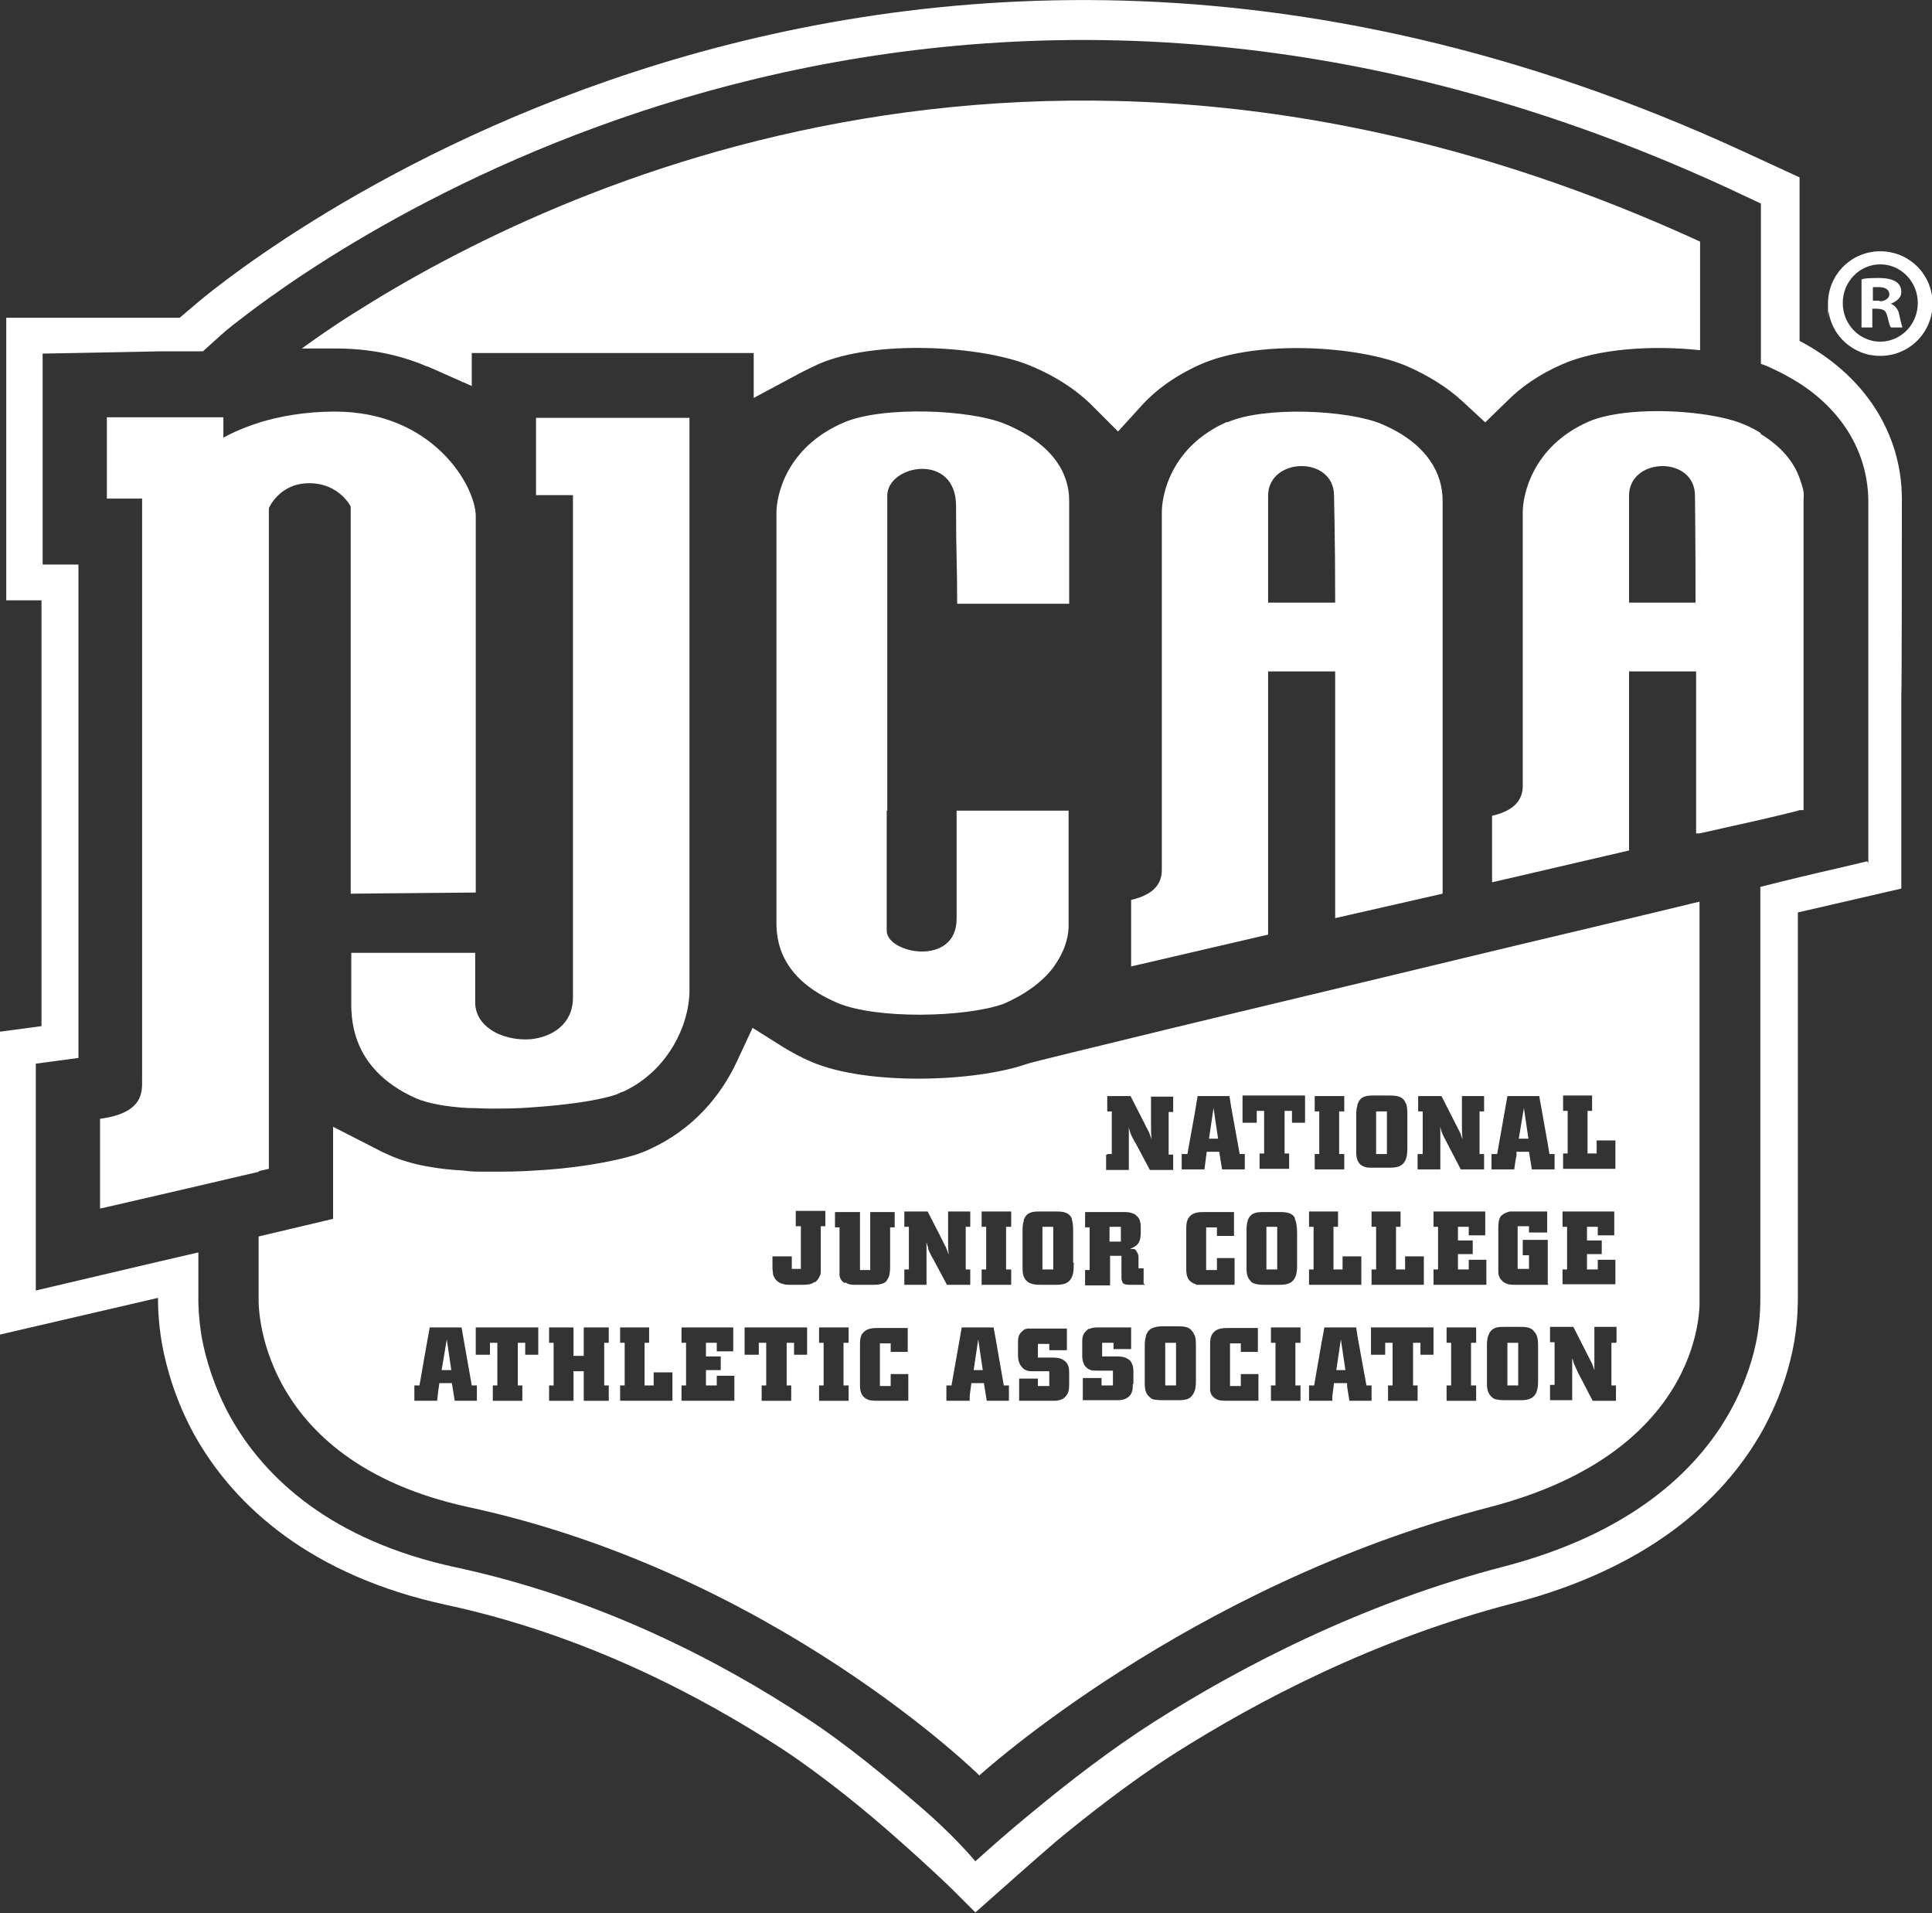 <?xml version="1.0" encoding="UTF-8"?>
<svg xmlns="http://www.w3.org/2000/svg" id="Layer_1" data-name="Layer 1" version="1.1" viewBox="0 0 339.9 336.5">
  <rect x="0" y="0" width="339.9" height="336.5" fill="#333333" stroke="none"/>
  <defs>
    <style>
      .cls-1 {
        fill: #fff;
        stroke-width: 0px;
      }
    </style>
  </defs>
  <path class="cls-1" d="M316.6,60v-28.8l-10.2-4.7C149-45.8,35.3,52.7,34.2,53.7l-2.6,2.2H1.1v49.7h6.2v74.9l-7.5,1v53.3l28-6.5h0c0,1.1,0,4,.7,8.1.8,4.3,2.4,10,5.7,16,7.1,12.7,20.7,24.8,44.3,29.9,24.2,5.2,44.6,15.9,59.2,25.4,7.1,4.7,14.6,10.8,20.1,15.7,5.7,5,9.6,8.8,9.6,8.8l4.2,4.2c4.4-3.9,10.7-9.5,14.2-12.5,5.8-4.8,13.4-10.7,20.6-15.3,14.8-9.4,35.5-20.3,59.9-26.6,23.4-6.1,36.8-17.9,43.8-30.4,3.3-6,4.9-11.6,5.6-15.8.6-3.7.6-6.5.6-7.7v-67.6l18.2-4.2v-34c.1,0,.1-34.5.1-34.5,0-11.5-6.5-21.9-18.3-28M328.5,151.5c-2.8.7-6.9,1.6-11.9,2.8-2.1.5-4.5,1.1-6.9,1.7v72.4c0,.9,0,3.2-.5,6.4-.6,3.6-2,8.4-4.9,13.6-6,10.7-17.8,21.4-39.5,27.1-25.2,6.5-46.7,17.8-61.8,27.4-7.4,4.7-15.3,10.8-21.3,15.8-4.2,3.4-8.1,6.9-10.1,8.7-1.1-1.3-4.3-4.9-9-9-5.9-5.1-13.5-11.5-20.9-16.3-15-9.9-36.3-21-61.5-26.4-21.8-4.7-33.6-15.6-39.7-26.5-2.9-5.3-4.3-10.2-5-13.9-.6-3.6-.6-6.1-.6-6.7v-8.3l-6.9,1.6-21.7,5.1v-39.9l7.5-1v-86.8h-6.3v-37.1l20.7-.4h7.5c0,0,3.1-2.8,3.1-2.8,0,0,1.3-1.2,3.7-3,20.4-15.8,123.5-86.3,261.1-23.1l6.2,2.9v28.2c.5.2.9.3,1.3.5,2,.9,3.9,1.9,5.6,3,8,5.2,12,12.8,12,20.8v63.5l-.2-.3Z"></path>
  <path class="cls-1" d="M330.8,44.2c-5.1,0-9.2,4.1-9.2,9.2s0,.9.1,1.4c.5,3.3,2.7,6,5.8,7.2,1,.4,2.1.6,3.3.6,5.1,0,9.2-4.1,9.2-9.2s-4.1-9.2-9.2-9.2M330.8,60.1c-3.6,0-6.6-3-6.6-6.8s3-6.8,6.6-6.8,6.6,3,6.6,6.8-3,6.8-6.6,6.8"></path>
  <path class="cls-1" d="M332.7,53.4s1.8-.6,1.8-2-.9-2.5-4-2.5-3,.3-3,.3v8.4h1.9v-3.3h.5c.3,0,1.3,0,1.7.4.6.6.6,2.4,1.1,2.9h2c0,0-.2-.5-.6-2.4-.3-1.4-1.5-1.8-1.5-1.8M330.7,52.9h-1.2v-2.4s.6,0,1,0c1.5,0,1.9.7,1.9,1.3s-.7,1.2-1.7,1.2"></path>
  <path class="cls-1" d="M75.1,64.4l7.9,3.5v-5.8h49.6v7.9l8.4-4.5c1-.5,2-1,3.1-1.5,10-4.3,28.6-3.2,37.1.3,4.6,1.9,8.4,4.4,11.3,7.4l4.2,4.2,4-4.4c2.5-2.8,6-5.4,10.5-7.4,9.9-4.4,27.9-3.3,36.3.3,3.9,1.7,7.2,3.8,9.8,6.2l4,3.7,3.9-3.8c2.4-2.4,5.5-4.6,9.6-6.4,6.3-2.8,16-3.4,24.3-2.5v-19.1c-112.8-51.8-201.4-9.9-236.7,12.5-3.7,2.3-6.8,4.5-9.3,6.3h6c6.1,0,11.5,1.2,16.1,3.2"></path>
  <g>
    <rect class="cls-1" x="183.4" y="215.8" width="1.9" height="7.5"></rect>
    <rect class="cls-1" x="195.2" y="215.8" width="2" height="2.6"></rect>
    <rect class="cls-1" x="205" y="236.2" width="1.9" height="7.5"></rect>
    <rect class="cls-1" x="222.8" y="215.8" width="1.9" height="7.5"></rect>
    <rect class="cls-1" x="242.1" y="195.5" width="1.9" height="7.5"></rect>
    <polygon class="cls-1" points="235.1 241 236.7 241 235.9 235.6 235.1 241"></polygon>
    <polygon class="cls-1" points="171.3 241 172.9 241 172.1 235.6 171.3 241"></polygon>
    <polygon class="cls-1" points="267.2 200.3 268.9 200.3 268.1 194.9 267.2 200.3"></polygon>
    <polygon class="cls-1" points="212.7 200.3 214.3 200.3 213.5 194.9 212.7 200.3"></polygon>
    <polygon class="cls-1" points="77.7 241 79.4 241 78.6 235.6 77.7 241"></polygon>
    <path class="cls-1" d="M299,228.7v-70.1c-12.3,3-26.9,6.4-41.4,9.9-18.6,4.5-37.6,9-52,12.5-14.3,3.5-24.4,5.9-25.1,6.2-9,3.1-27.8,3.8-37.7-.4-1.9-.8-3.5-1.7-5-2.6l-5.4-3.4-2.7,5.8c-2.9,6.3-7.9,12.1-15.3,15.5-.6.3-1.6.7-2.2.9-4.6,1.5-11.9,2.6-18.2,2.9-2.6.2-5.3.2-7.9.2s-3.1,0-4.6-.2c-4-.2-9-.9-13-2.7-.6-.3-1.2-.5-1.7-.8l-8.2-4.2v16.2l-13.1,3.1v11.1s-.9,28.3,36.9,36.5c53.8,11.6,89.9,47.2,89.9,47.2,0,0,36.6-33.4,89.8-47.2,38.5-10,36.9-36.5,36.9-36.5h0ZM84,246.4h-4l-.5-3.1h-2.2l-.2,1.4-.2,1.7h-4v-2.7h.9l.8-4.6,1-5.6h5.6l1.8,10.2h.9v2.7h0ZM94.9,238.3h-2.5v-2.1h-1.3v7.5h.8v2.7h-5.2v-2.7h.8v-7.5h-1.3v2.1h-2.5v-4.8h11v4.8h.2ZM107.1,236.2h-.8v7.5h.8v2.7h-4.4v-5.2h-1.8v5.2h-4.3v-2.7h.8v-7.5h-.8v-2.7h4.3v5h1.8v-5h4.4v2.7ZM118.3,246.4h-9.2v-2.7h.8v-7.5h-.8v-2.7h5.1v2.7h-.8v7.5h1.6v-2.3h3.3v5ZM129.2,246.4h-9.3v-2.7h.8v-7.5h-.8v-2.7h9.1v4.2h-2.9v-1.5h-1.9v2.4h2.6v2.4h-2.6v2.7h1.9v-1.7h3.1v4.3h0ZM275,205.6v-2.7h.8v-7.5h-.8v-2.7h5.1v2.7h-.8v7.5h1.6v-2.3h3.3v5h-9.2ZM274.9,223.3h.8v-7.5h-.8v-2.7h9.1v4.2h-2.9v-1.5h-1.9v2.4h2.6v2.4h-2.6v2.7h1.9v-1.7h3.1v4.3h-9.3v-2.7h0ZM262.5,203h.9l1.8-10.2h5.6l1.5,8.4.3,1.8h.9v2.7h-4l-.5-3.1h-2.2v.8c-.1,0-.4,2.3-.4,2.3h-4v-2.7h.1ZM249.5,203h.8v-7.5h-.8v-2.7h4.1l2.9,5.7c.5.9.5,1.1.8,1.9-.1-1.1-.1-1.4-.1-2.4v-5.2h3.9v2.7h-.8v7.5h.8v2.7h-4.1l-2.6-5c-.7-1.3-.8-1.6-1-2.5v7.5h-4v-2.7h.1ZM241.3,215.8v-2.7h5.1v2.7h-.8v7.5h1.6v-2.3h3.3v5h-9.2v-2.7h.8v-7.5h-.8ZM238.6,196.3c0-.6,0-1.2.2-1.8,0-.1,0-.3.1-.4.5-1.4,1.8-1.4,2.8-1.4h2.5c1.2,0,2.4,0,3,1.1,0,.1.1.3.2.4.2.6.2,1.3.2,2.1v5.3c0,.7,0,1.5-.2,2.1-.5,1.7-2,1.7-3.1,1.7h-3.4c-.5,0-1.1-.2-1.5-.5h0c-.8-.7-.8-1.7-.8-2.5v-6.3.2ZM231.3,203h.8v-7.5h-.8v-2.7h5.2v2.7h-.9v7.5h.9v2.7h-5.2v-2.7ZM208,203h.9l1.3-7.2.5-3h5.6l.3,1.9,1.5,8.3h.9v2.7h-4l-.5-3.1h-2.2l-.4,3.1h-4v-2.7h0ZM194.8,203h.8v-7.5h-.8v-2.7h4.1l2.9,5.7c.5.9.5,1.1.8,1.9h0c-.1-1-.1-1.3-.1-2.3v-5.2h3.9v2.7h-.8v7.5h.8v2.7h-4.1l-2.5-4.7-.2-.3c-.7-1.3-.8-1.6-1-2.5v7.5h-4v-2.7h.2ZM142.2,238.3h-2.5v-2.1h-1.3v7.5h.8v2.7h-5.2v-2.7h.8v-7.5h-1.3v2.1h-2.5v-4.8h11v4.8h.2ZM143.3,225.5c-.6.5-1.5.5-2.3.5h-1.9c-.5,0-1,0-1.5-.2-.2,0-.3-.1-.5-.2-.7-.4-.9-.9-1.1-1.4,0-.4-.1-.8-.1-1.2v-2h3.4v2.2h1.6v-7.5h-.9v-2.7h5.2v2.7h-.8v8.1c0,.4-.2.7-.4,1.1-.2.2-.3.4-.5.6h-.2ZM149.3,236.2h-.9v7.5h.9v2.7h-5.2v-2.7h.8v-7.5h-.8v-2.7h5.2v2.7ZM148.7,225.7c-.1,0-.2-.1-.4-.2-.3-.3-.5-.6-.6-1.1v-8.5h-.8v-2.7h4.4v10.2h1.8v-10.2h4.3v2.7h-.8v6.7c0,.8,0,1.8-.5,2.5-.2.4-.5.6-.9.7-.5.2-1.1.2-1.7.2h-3c-.6,0-1.2,0-1.7-.4h-.1ZM159.9,246.4h-5.3c-.5,0-1,0-1.6-.1-1.7-.5-1.7-1.9-1.7-2.8v-6.8c0-.6,0-1.2.2-1.7,0-.2.2-.4.3-.5.7-.9,1.8-.9,2.8-.9h5.1v4.2h-3v-1.5h-1.9v7.5h1.9v-2.1h3.1v4.7h0ZM163.9,221c-.3-.6-.5-1-.6-1.3v-.2c-.1-.3-.2-.6-.3-1v7.5h-3.9v-2.7h.8v-7.5h-.8v-2.7h4.1l2,3.9.9,1.8c.5.9.5,1.1.8,1.9-.1-1.1-.1-1.4-.1-2.4v-5.2h3.9v2.7h-.8v7.5h.8v2.7h-4.1l-2.3-4.3-.4-.7h0ZM177.6,246.4h-4l-.5-3.1h-2.2l-.3,2.2v.9h-4.1v-2.7h.9l1.8-10.2h5.6l.3,1.6,1.5,8.6h.9v2.7h.1ZM177.9,213.1v2.7h-.9v7.5h.9v2.7h-5.2v-2.7h.8v-7.5h-.8v-2.7h5.2ZM188.1,243.4c0,.9,0,2-1.2,2.7h0c-.6.3-1.2.3-1.8.3h-5.8v-3.9h3.3v1.3h2v-2.6h-2.8c-.7,0-1.4,0-2-.7-.1-.1-.2-.3-.3-.4-.3-.5-.4-1.1-.4-1.7v-2.1c0-.7,0-1.4.6-2s.7-.5,1.1-.6h6.9v3.8h-3.1v-1.1h-2v2.4h2.4c.7,0,1.5,0,2.2.5.9.6.9,1.6.9,2.3v2.1-.3ZM188.9,222.2c0,.7,0,1.5-.2,2.1-.5,1.7-2,1.7-3.1,1.7h-2.3c-.8,0-1.9,0-2.6-.6-.8-.7-.8-1.7-.8-2.5v-6.3c0-.6,0-1.2.2-1.8,0-.1,0-.3.1-.4.5-1.3,1.8-1.3,2.8-1.3h2.5c1.2,0,2.4,0,3,1.1,0,.1.1.2.1.4.2.6.2,1.3.2,2.2v5.3h.1ZM199.3,243.4c0,.9,0,2-1.2,2.6h0c-.6.3-1.2.3-1.8.3h-5.8v-3.9h3.3v1.3h2v-2.6h-2.8c-.7,0-1.4,0-2-.7-.2-.2-.3-.4-.4-.7-.2-.5-.2-.9-.2-1.4v-2.1c0-.7,0-1.4.6-2s.5-.4.8-.5c.5-.2,1-.2,1.5-.2h5.7v3.8h-3.1v-1.1h-2v2.4h2.4c.7,0,1.5,0,2.2.5.2.1.4.3.5.5h0c.4.6.4,1.3.4,1.8v2.1h0ZM201.5,226h-2.4c-.7,0-1.1,0-1.4-.2,0,0-.1,0-.2-.2h0c-.1-.2-.2-.5-.2-.8v-3.9h-2v5.2h-4.4v-2.7h.8v-7.5h-.8v-2.7h6.7c.6,0,1.2,0,1.8.3.2,0,.4.2.6.4.7.6.7,1.5.7,2.3,0,1.3,0,2.2-.8,2.9-.3.2-.6.4-1.1.6h.7s.1,0,.2.1l.2.2h0s0,.1.1.2c.2.3.3.6.3.9v2h.9v2.7l.3.2ZM210.4,242.5c0,.7,0,1.5-.2,2.1s-.5,1-.9,1.3c-.6.4-1.5.4-2.2.4h-2.3c-.5,0-1,0-1.6-.1-.4,0-.7-.2-1-.5-.8-.7-.8-1.7-.8-2.5v-6.3c0-.6,0-1.2.2-1.8,0-.1,0-.3.1-.4.2-.4.4-.7.7-.9.6-.4,1.4-.5,2.1-.5h2.5c1.1,0,2.1,0,2.7.8,0,.1.2.2.3.4,0,.1.1.3.2.4.2.6.2,1.3.2,2.2v5.3h0ZM210.4,225.9c-1.7-.5-1.7-1.9-1.7-2.8v-6.8c0-.8,0-1.5.5-2.2.7-.9,1.8-.9,2.8-.9h5.1v4.2h-3v-1.5h-1.9v7.5h1.9v-2.1h3.1v4.7h-6.8ZM221.4,246.4h-5.3c-.5,0-1,0-1.6-.1-1.1-.3-1.5-1-1.6-1.7v-7.9c0-.8,0-1.6.5-2.2.7-.9,1.8-.9,2.8-.9h5.1v4.2h-3v-1.5h-1.9v7.5h1.9v-2.1h3.1v4.7h0ZM220.1,225.4c-.8-.7-.8-1.7-.8-2.5v-6.3c0-.6,0-1.2.2-1.8,0-.1,0-.2.1-.3.5-1.3,1.8-1.3,2.8-1.3h2.5c1,0,2,0,2.7.7h0c0,.1.2.2.2.4,0,0,0,.2.1.3.2.6.3,1.4.3,2.3v5.3c0,.7,0,1.5-.2,2.1-.5,1.7-2,1.7-3.1,1.7h-2.3c-.8,0-1.9,0-2.6-.6h.1ZM228.8,236.2h-.9v7.5h.9v2.7h-5.2v-2.7h.8v-7.5h-.8v-2.7h5.2v2.7ZM229.8,197.5h-2.5v-2.1h-1.3v7.5h.8v2.7h-5.2v-2.7h.8v-7.5h-1.3v2.1h-2.5v-4.8h11v4.8h.2ZM230.3,226v-2.7h.8v-7.5h-.8v-2.7h5.1v2.7h-.8v7.5h1.6v-2.3h3.3v5h-9.2ZM241.4,246.4h-4l-.4-2.5v-.6h-2.3l-.3,2.3v.8h-4.1v-2.7h.9l1.3-7.5.5-2.7h5.6l.2,1.4,1.6,8.8h.9v2.7h.1ZM252.4,238.3h-2.5v-2.1h-1.3v7.5h.8v2.7h-5.2v-2.7h.8v-7.5h-1.3v2.1h-2.5v-4.8h11v4.8h.2ZM259.7,236.2h-.9v7.5h.9v2.7h-5.2v-2.7h.8v-7.5h-.8v-2.7h5.2v2.7ZM261.5,221.7v4.3h-9.3v-2.7h.8v-7.5h-.8v-2.7h9.1v4.2h-2.9v-1.5h-1.9v2.4h2.6v2.4h-2.6v2.7h1.9v-1.7h3.1ZM270.6,242.5c0,.7,0,1.5-.2,2.1-.5,1.7-2,1.7-3.1,1.7h-2.3c-.4,0-1,0-1.5-.1-.4,0-.8-.2-1.1-.5-.2-.2-.4-.4-.5-.7-.3-.6-.3-1.2-.3-1.8v-6.3c0-.7,0-1.5.3-2.1.1-.3.3-.6.5-.8.6-.6,1.5-.6,2.3-.6h2.5c1.1,0,2.1,0,2.7.8,0,.1.2.2.3.4.4.7.4,1.5.4,2.6v5.3h0ZM272.4,226h-5.8c-.7,0-1.4,0-2.1-.5,0,0-.2-.1-.2-.2-.5-.4-.7-1-.7-1.6v-7.5c0-.7,0-1.6.4-2.2,0,0,.1-.2.2-.2.4-.4,1-.6,1.5-.7h6.5v3.7h-3.2v-1.1h-2v7.5h2v-2.4h-1.1v-2.7h4.4v7.8h.1ZM284.3,236.2h-.8v7.5h.8v2.7h-4.1l-2.6-5h0c-.4-.9-.6-1.3-.8-1.8,0-.2-.1-.4-.2-.7h0v.5h0v6.9h-3.9v-2.7h.8v-7.5h-.8v-2.7h4.1l2.9,5.7c.5.9.5,1.1.8,1.9h0v-2.4h0v-5.2h3.9v2.7h0Z"></path>
    <rect class="cls-1" x="265.2" y="236.2" width="1.9" height="7.5"></rect>
  </g>
  <path class="cls-1" d="M45.6,206.1l-10.7,2.5-6.9,1.6-10.4,2.4v-15.8c7.5-1,7.4-4.6,7.4-6.6v-102.5h-6.2v-14.3h20.5v3.6s2.3-1.4,6.4-2.7c3.3-1,7.8-1.9,13.2-1.9,17.4,0,24.8,13.2,24.8,18.4v66.2l-22,.2v-68.1s-2-4.1-7.3-4.1-7.1,4.4-7.1,4.4v116.2l-1.8.4h0ZM61.8,167.5v8.2c0,2.8-.5,12.2,11.4,17.5,2.1.9,5.4,1.5,9.1,1.7,1.3,0,2.6.1,4,.1,2.3,0,4.7,0,7.1-.2,6.1-.4,11.9-1.2,15.1-2.3.4-.2.8-.4,1.2-.5,7.9-3.7,11.6-11.8,11.6-17.8v-100.7h-27v13.6h6.5v88.4c0,4.6-3.6,6.9-7.4,7.3-2.5.2-5.2-.4-7.1-1.7-1.6-1.1-2.7-2.7-2.7-4.8v-8.7h-21.9.1ZM156.1,142.6v-55.4c0-5.5,12.1-7.7,12.1,1.8s.2,9.7.2,17.2h19.7v-18.2c0-4.5-2.6-9.8-11.2-13.4-6.2-2.6-21.6-3.2-28.4-.3-10.3,4.4-11.9,13-11.9,15.9v72c0,2.9.4,9.8,10.7,14.2,6.8,2.9,22.4,2.6,29.2.2,2.1-.9,3.8-1.9,5.3-3,1.7-1.3,3-2.6,3.9-4,1.5-2.2,2.2-4.4,2.3-6.4v-20.6h-19.7v19c0,8.5-12.3,6.2-12.3,2.1v-21.1h0ZM215.9,74.3c6.5-2.9,21.3-2.2,27.2.3,8.2,3.5,10.7,8.9,10.7,13.4v69.2l-18.9,4.3v-43.4h-11.8v46.3l-24.1,5.6v-11.7c4.3-1,5.4-3.1,5.4-5.3v-62.9c0-2.9,1.5-11.5,11.5-15.9M234.9,106c0-11.9-.2-17.4-.2-18.8,0-7.1-11.6-6.8-11.6,0v18.8h11.8ZM309.7,76.3c3.8,2.3,5.9,5,6.9,7.8s.7,2.7.7,4v54.4h-.7c0,.1-6.9,1.7-6.9,1.7l-10.7,2.4h-.6c0,.1,0-24.2,0-24.2v-4.3h-11.8v31.5l-24.1,5.6v-11.7c4.3-1,5.4-3.1,5.4-5.3v-48.1c0-2.9,1.6-11.5,11.5-15.9,4.5-2,12.9-2.3,19.7-1.4,3,.4,5.7,1,7.6,1.8,1.2.5,2.2,1,3.1,1.6M298.3,106c0-11.9-.1-17.4-.1-18.8,0-7.1-11.6-6.8-11.6,0v18.8h11.8,0Z"></path>
</svg>
